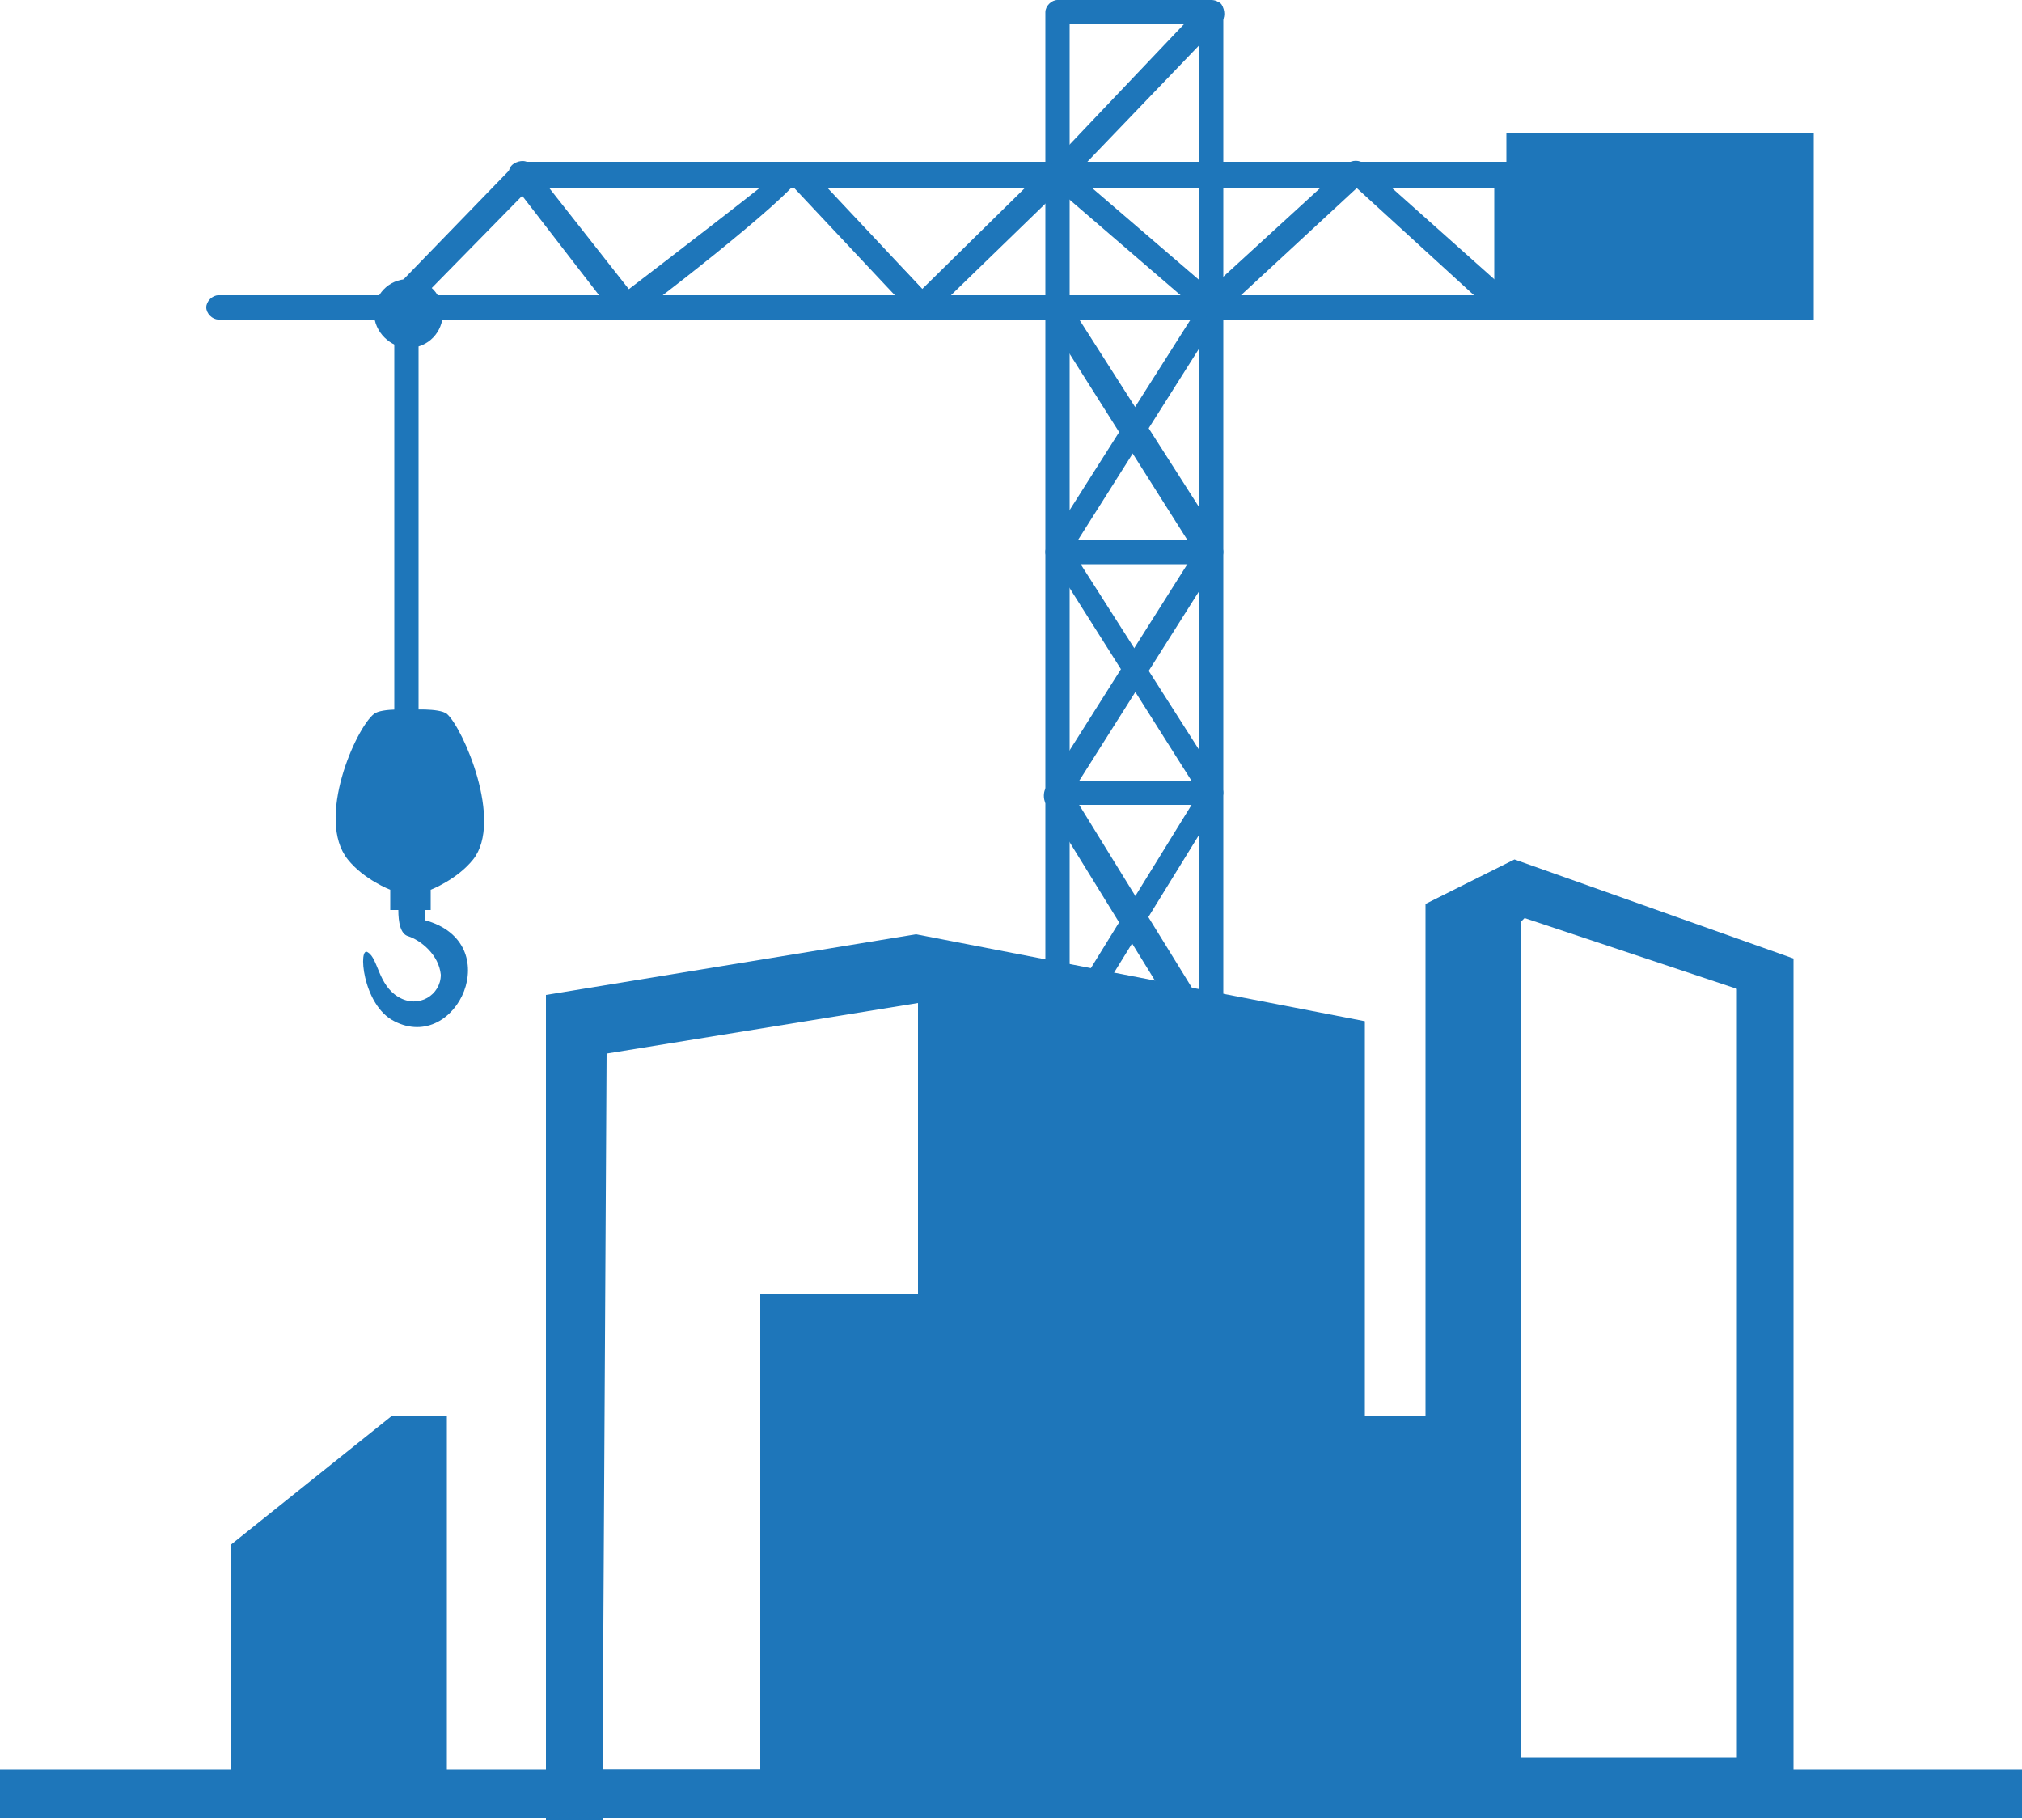 <?xml version="1.0" encoding="utf-8"?>
<!-- Generator: Adobe Illustrator 25.4.1, SVG Export Plug-In . SVG Version: 6.00 Build 0)  -->
<svg version="1.1" id="katman_1" xmlns="http://www.w3.org/2000/svg" xmlns:xlink="http://www.w3.org/1999/xlink" x="0px" y="0px"
	 viewBox="0 0 100 90" style="enable-background:new 0 0 100 90;" xml:space="preserve">
<style type="text/css">
	.st0{fill:#1E76BA;}
	.st1{fill-rule:evenodd;clip-rule:evenodd;fill:#1E76BA;}
</style>
<g>
	<path class="st0" d="M59.9,0h-7.6c-0.3,0-0.6,0.3-0.6,0.6V87c0,0.3,0.3,0.6,0.6,0.6h7.6c0.3,0,0.6-0.3,0.6-0.6V0.6
		C60.5,0.3,60.3,0,59.9,0z M52.9,1.2h6.4v85.2h-6.4V1.2z"/>
	<path class="st0" d="M73.9,14.6H21l5.2-5.3h47.7V14.6z M19.5,15.8h55c0.3,0,0.6-0.3,0.6-0.6V8.6c0-0.3-0.3-0.6-0.6-0.6H25.8l0,0
		c-0.2,0-0.3,0.1-0.4,0.2l-6.3,6.5c-0.1,0.1-0.2,0.3-0.2,0.5C18.9,15.5,19.1,15.8,19.5,15.8z"/>
	<path class="st0" d="M59.9,76.5c0.3,0,0.6-0.3,0.6-0.6c0-0.3-0.3-0.6-0.6-0.6h-7.6c-0.3,0-0.6,0.3-0.6,0.6c0,0.3,0.3,0.6,0.6,0.6
		H59.9z"/>
	<path class="st0" d="M59.9,64.2c0.3,0,0.6-0.3,0.6-0.6S60.2,63,59.9,63h-7.6c-0.3,0-0.6,0.3-0.6,0.6s0.3,0.6,0.6,0.6H59.9z"/>
	<path class="st0" d="M59.9,52.2c0.3,0,0.6-0.3,0.6-0.6S60.2,51,59.9,51h-7.6c-0.3,0-0.6,0.3-0.6,0.6s0.3,0.6,0.6,0.6H59.9z"/>
	<path class="st0" d="M59.9,39.8c0.3,0,0.6-0.3,0.6-0.6s-0.3-0.6-0.6-0.6h-7.6c-0.3,0-0.6,0.3-0.6,0.6s0.3,0.6,0.6,0.6H59.9z"/>
	<path class="st0" d="M59.9,27.9c0.3,0,0.6-0.3,0.6-0.6c0-0.3-0.3-0.6-0.6-0.6h-7.6c-0.3,0-0.6,0.3-0.6,0.6c0,0.3,0.3,0.6,0.6,0.6
		H59.9z"/>
	<path class="st0" d="M59.4,87.4c0.2,0.3,0.6,0.4,0.9,0.2c0.3-0.2,0.4-0.6,0.2-0.9L53,75.9L60.4,64c0.1-0.2,0.1-0.5,0-0.7L53,51.5
		l7.4-12c0.1-0.2,0.1-0.5,0-0.7l0,0L53,27.2l7.4-11.7c0.2-0.3,0.1-0.6-0.1-0.8l-7.1-6.1l7.2-7.5c0.2-0.2,0.2-0.6,0-0.9
		c-0.2-0.2-0.6-0.2-0.9,0l-7.6,8l0,0c-0.2,0.3-0.2,0.7,0.1,0.9l7.2,6.2l-7.3,11.5c-0.1,0.2-0.2,0.5,0,0.7l7.4,11.7l-7.4,12
		c-0.1,0.2-0.1,0.5,0,0.7l7.4,11.7l-7.4,11.9c-0.1,0.2-0.2,0.5,0,0.7L59.4,87.4z"/>
	<path class="st0" d="M52.8,14.9c-0.2-0.3-0.6-0.4-0.9-0.2c-0.3,0.2-0.4,0.6-0.2,0.9l7.4,11.7L51.7,39c-0.1,0.2-0.1,0.5,0,0.7
		l7.4,12l-7.4,11.7c-0.1,0.2-0.1,0.5,0,0.7L59.1,76l-7.4,10.8c-0.2,0.3-0.1,0.7,0.2,0.9c0.3,0.2,0.7,0.1,0.9-0.2l7.6-11.2l0,0
		c0.1-0.2,0.1-0.5,0-0.7l-7.4-12l7.4-11.7c0.1-0.2,0.1-0.4,0-0.7l-7.4-12l7.4-11.7l0,0c0.1-0.2,0.1-0.5,0-0.7L52.8,14.9z"/>
	<path class="st0" d="M74.1,15.7c0.3,0.2,0.7,0.2,0.9-0.1c0.2-0.3,0.2-0.7-0.1-0.9l-7.4-6.6c-0.3-0.2-0.6-0.2-0.9,0l-7.1,6.5
		c-0.3,0.2-0.3,0.6,0,0.9c0.2,0.3,0.6,0.3,0.9,0l6.7-6.2L74.1,15.7z"/>
	<path class="st0" d="M52.7,9.1c0.2-0.2,0.2-0.6,0-0.9c-0.2-0.2-0.6-0.2-0.9,0l-6.2,6.1c-0.9-1-3-3.1-4.8-4.6c1.4,1.8,3.7,5,4.2,5.8
		c0,0.1,0.1,0.1,0.1,0.1l0,0l0,0c0.2,0.2,0.6,0.2,0.9,0L52.7,9.1z M40.9,9.7c-0.5-0.4-0.9-0.7-1.3-1V8.6C39.7,8.3,40.2,8.8,40.9,9.7
		z M39.6,8.7c-0.1,0-0.1-0.1-0.1-0.1c-0.7-0.4-1.1-0.5-1.1,0c0,0.1-5.6,4.4-7.3,5.7l-4.8-6.1c-0.2-0.3-0.6-0.3-0.9-0.1
		S25.1,8.7,25.3,9l5.1,6.6l0,0c0.2,0.3,0.6,0.3,0.9,0.1C31.4,15.7,39.1,9.8,39.6,8.7z"/>
	<path class="st1" d="M89.7,6.6H74.5v9.2h15.2V6.6z"/>
	<path class="st0" d="M24.3,15.8c0.3,0,0.6-0.3,0.6-0.6s-0.3-0.6-0.6-0.6H10.8c-0.3,0-0.6,0.3-0.6,0.6s0.3,0.6,0.6,0.6H24.3z"/>
	<path class="st1" d="M20.2,13.8c-1,0-1.7,0.8-1.7,1.7s0.8,1.7,1.7,1.7c1,0,1.7-0.8,1.7-1.7S21.2,13.8,20.2,13.8z"/>
	<path class="st0" d="M19.5,35.9c0,0.3,0.3,0.6,0.6,0.6c0.3,0,0.6-0.3,0.6-0.6V14.6c0-0.3-0.3-0.6-0.6-0.6c-0.3,0-0.6,0.3-0.6,0.6
		V35.9z"/>
	<path class="st1" d="M20.7,45h0.6v-1c0,0,1.3-0.5,2.1-1.5c1.5-1.9-0.5-6.5-1.3-7.2c-0.4-0.3-1.8-0.2-1.8-0.2s-1.4-0.1-1.8,0.2
		c-0.9,0.7-2.9,5.2-1.3,7.2c0.8,1,2.1,1.5,2.1,1.5v1h0.4c0,0.6,0.1,1.2,0.5,1.3c0.6,0.2,1.5,0.9,1.6,1.9c0,1-1.1,1.7-2.1,1.1
		c-1-0.6-1-1.9-1.5-2.2c-0.5-0.4-0.3,2.6,1.3,3.4c3.1,1.6,5.6-3.9,1.5-5V45H20.7z"/>
	<path class="st0" d="M46,14.7l-6.1-6.5L39,9l6.1,6.5L46,14.7z"/>
	<path class="st1" d="M56.2,84.3h8.3l2.5,3.5H56.2H45.4l2.5-3.5H56.2z"/>
	<path class="st1" d="M11.4,76.4l8-6.4h2.7v6.4v3.1v10.2H11.4V76.4z"/>
	<path class="st1" d="M29.8,89.6V90H27V49.2l18.3-3l22.2,4.3V70h3V44.7l4.4-2.2l13.8,4.9v42.2C88.7,89.6,29.8,89.6,29.8,89.6z
		 M45.4,64h-7.8v23.5h-7.8L30,52.1l15.4-2.5V64z M75.2,86.9h10.7v-38l-10.5-3.5l-0.2,0.2v24.2c0,0.1,0,0.3,0,0.4v0.2V86.9z"/>
	<path class="st1" d="M0,89.9h100v-2.4H0V89.9z"/>
</g>
</svg>
